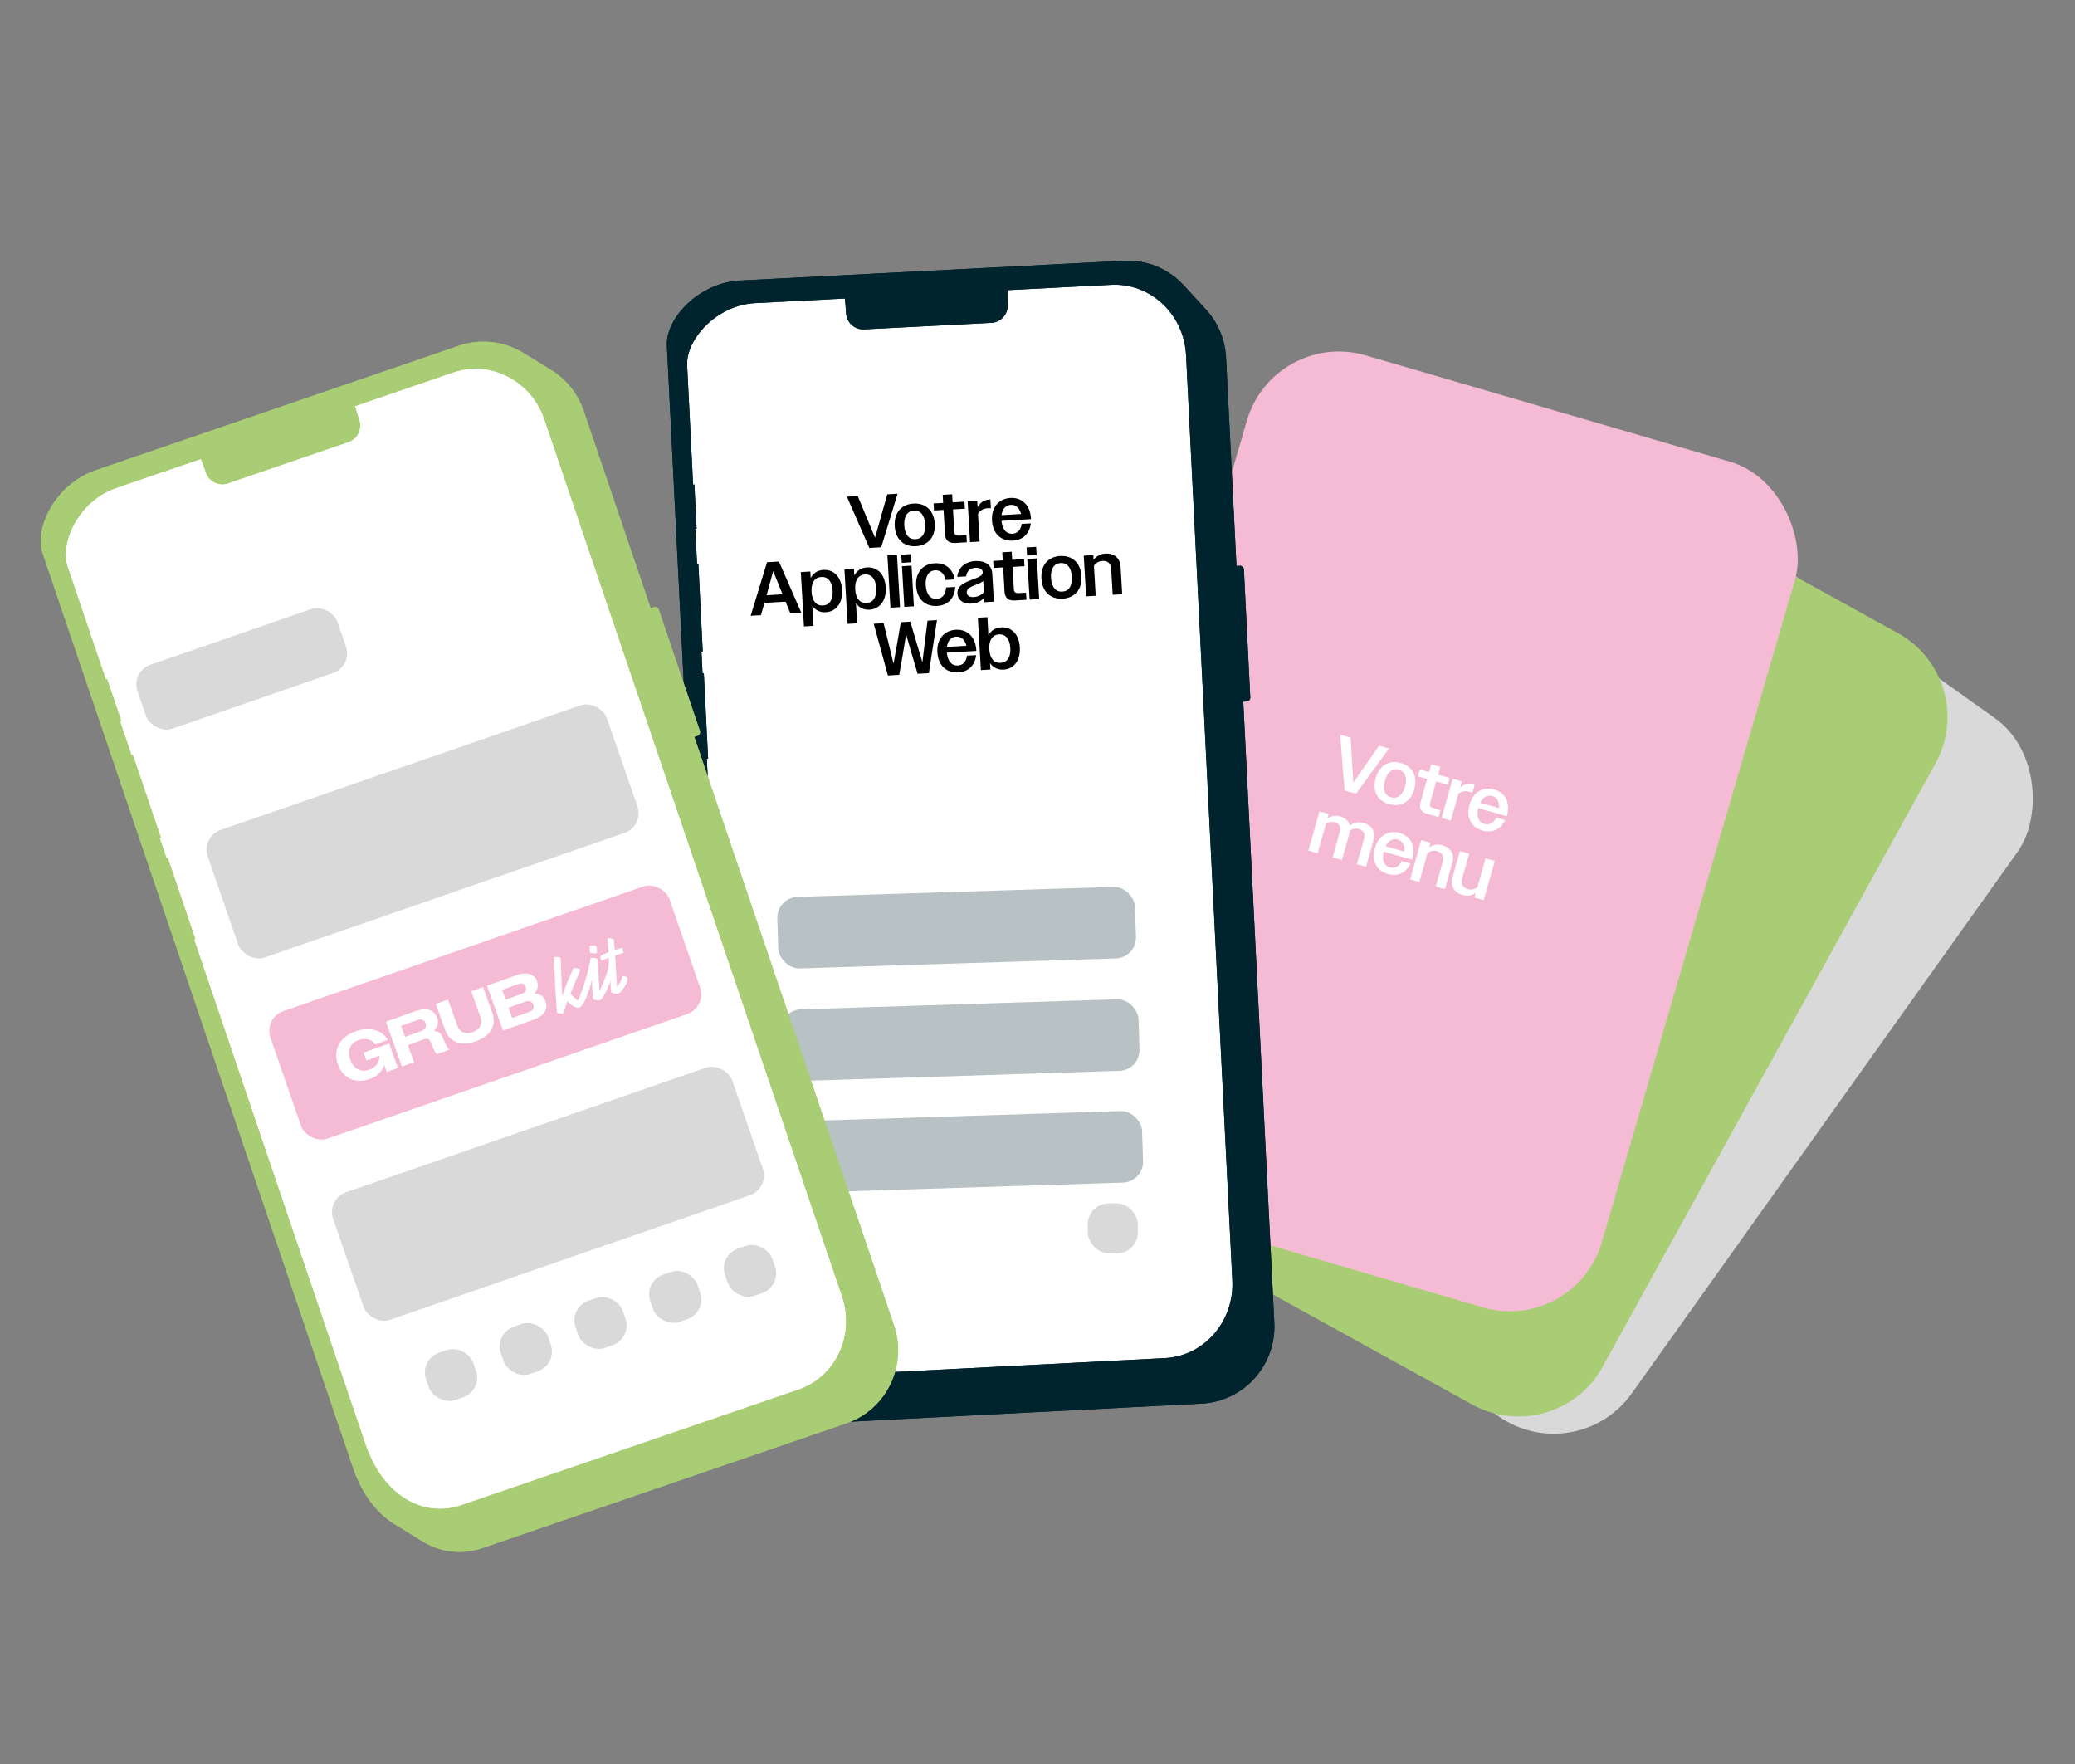 <svg width="307" height="261" viewBox="0 0 307 261" fill="none" xmlns="http://www.w3.org/2000/svg">
<rect x="0" y="0" width="307" height="261" fill="#808080" stroke="none"/>
<rect x="237.393" y="65.083" width="85.131" height="126.718" rx="14.174" transform="rotate(35.473 237.393 65.083)" fill="#D9D9D9"/>
<path d="M212.429 72.116C216.211 65.262 224.834 62.772 231.687 66.554L280.805 93.658C287.659 97.44 290.15 106.062 286.368 112.916L237.09 202.218C233.308 209.071 224.686 211.562 217.832 207.78L168.714 180.676C161.86 176.894 159.37 168.272 163.152 161.418L212.429 72.116Z" fill="#A8CD74"/>
<rect x="188.457" y="48.602" width="84.448" height="130.344" rx="14.174" transform="rotate(16.265 188.457 48.602)" fill="#F6BBD4"/>
<path d="M205.505 110.729L200.626 117.419L198.929 116.938L198.279 108.685L199.827 109.123L200.224 115.783L202.128 113.048L204.043 110.316L205.505 110.729ZM205.527 118.955C203.819 118.472 202.997 117.017 203.535 115.117C204.078 113.196 205.551 112.391 207.248 112.871C208.956 113.355 209.789 114.812 209.245 116.733C208.707 118.633 207.245 119.442 205.527 118.955ZM205.811 117.952C206.718 118.209 207.501 117.681 207.882 116.336C208.259 115.002 207.872 114.131 206.964 113.875C206.068 113.621 205.281 114.159 204.904 115.493C204.523 116.838 204.914 117.698 205.811 117.952ZM211.181 120.405C210.242 120.14 209.926 119.543 210.168 118.689L211.15 115.22L209.783 114.834L210.067 113.83L211.433 114.217L211.76 113.064L213.105 113.445L212.778 114.598L214.475 115.078L214.192 116.081L212.494 115.601L211.582 118.824C211.474 119.209 211.628 119.437 212.098 119.57L213.122 119.86L212.835 120.874L211.181 120.405ZM213.288 121.002L214.929 115.206L216.295 115.593L216.035 116.511C216.593 115.965 217.293 115.771 218.062 115.989L218.201 116.028L217.847 117.277C217.714 117.216 217.579 117.166 217.44 117.127C216.832 116.955 216.196 117.04 215.775 117.429L214.655 121.388L213.288 121.002ZM219.347 122.866C217.682 122.395 216.874 120.933 217.408 119.043C217.94 117.165 219.425 116.317 221.079 116.785C222.648 117.229 223.508 118.671 222.953 120.635L222.922 120.742L218.717 119.552C218.406 120.813 218.771 121.642 219.636 121.887C220.34 122.086 220.958 121.777 221.398 120.956L222.689 121.322C222.022 122.701 220.799 123.277 219.347 122.866ZM220.791 117.764C220.076 117.562 219.424 117.908 219 118.756L221.786 119.544C221.861 118.586 221.495 117.963 220.791 117.764ZM193.581 125.818L195.221 120.022L196.587 120.408L196.391 121.102C196.917 120.709 197.591 120.566 198.296 120.765C199.054 120.98 199.547 121.477 199.697 122.13C200.267 121.703 201.018 121.535 201.807 121.759C203.003 122.097 203.562 123.097 203.226 124.282L202.109 128.231L200.753 127.847L201.822 124.069C202.031 123.332 201.691 122.821 201.03 122.634C200.56 122.501 200.105 122.603 199.736 122.844C199.722 122.979 199.693 123.12 199.651 123.27L198.533 127.219L197.167 126.832L198.236 123.054C198.445 122.317 198.126 121.812 197.497 121.634C197.006 121.495 196.523 121.612 196.167 121.892L194.947 126.204L193.581 125.818ZM205.351 129.298C203.686 128.827 202.878 127.365 203.412 125.476C203.944 123.597 205.429 122.749 207.083 123.217C208.652 123.661 209.512 125.104 208.957 127.068L208.926 127.174L204.721 125.984C204.41 127.245 204.775 128.075 205.64 128.319C206.344 128.519 206.962 128.209 207.402 127.388L208.693 127.754C208.026 129.133 206.803 129.709 205.351 129.298ZM206.795 124.196C206.08 123.994 205.428 124.34 205.004 125.188L207.79 125.976C207.865 125.018 207.499 124.396 206.795 124.196ZM208.632 130.077L210.272 124.281L211.638 124.668L211.448 125.34C211.993 124.964 212.675 124.834 213.401 125.04C214.639 125.39 215.23 126.399 214.894 127.583L213.777 131.533L212.421 131.149L213.478 127.413C213.693 126.655 213.338 126.117 212.633 125.918C212.11 125.77 211.582 125.885 211.209 126.183L209.998 130.463L208.632 130.077ZM216.391 132.399C215.142 132.046 214.552 131.037 214.887 129.852L216.005 125.903L217.371 126.29L216.314 130.026C216.099 130.783 216.451 131.333 217.155 131.532C217.678 131.68 218.21 131.554 218.583 131.256L219.794 126.975L221.16 127.362L219.52 133.158L218.154 132.771L218.347 132.088C217.802 132.464 217.106 132.602 216.391 132.399Z" fill="white"/>
<path d="M117.073 43.914L105.052 44.536L99.877 51.124L106.758 196.478L113.44 206.597L160.101 205.274L184.65 201.112L177.551 46.288L166.552 40.928L117.073 43.914Z" fill="white" stroke="white" stroke-width="0.616"/>
<path d="M188.538 195.626L183.945 103.795L184.448 103.769C184.758 103.753 184.998 103.485 184.982 103.172L184.036 84.239C184.02 83.925 183.755 83.683 183.444 83.7L182.942 83.725L181.402 52.936C181.267 50.267 180.238 47.861 178.622 45.994C178.498 45.851 178.368 45.711 178.236 45.573L175.348 42.421C175.245 42.305 175.141 42.191 175.034 42.079L174.964 42.002L174.964 42.008C172.772 39.743 169.664 38.402 166.281 38.576L157.395 39.032L109.541 41.488C103.285 41.811 98.469 47.187 98.665 51.113L105.804 193.803C105.957 196.886 106.73 199.483 107.936 201.54L107.925 201.528L107.943 201.554C108.355 202.256 108.819 202.896 109.328 203.47L109.339 203.485L109.348 203.493C109.515 203.682 109.686 203.861 109.864 204.035L109.856 204.035L112.451 206.874L112.438 206.86C114.645 209.427 117.713 210.727 121.045 210.555L177.783 207.64C184.039 207.318 188.857 201.942 188.54 195.628L188.538 195.626ZM119.69 203.612C113.882 203.911 108.928 199.246 108.51 190.901L104.576 112.243L104.768 112.233L104.135 99.594L103.943 99.604L103.782 96.384L103.974 96.375L103.328 83.453L103.136 83.463L102.873 78.224L103.065 78.214L102.738 71.682L102.546 71.692L101.663 54.05C101.474 50.285 105.937 45.134 111.747 44.836L124.993 44.156C125.049 44.609 125.132 45.399 125.178 46.301C125.248 47.712 126.44 48.798 127.839 48.726L146.684 47.758C148.083 47.686 149.16 46.483 149.089 45.072C149.047 44.231 149.054 43.429 149.066 42.918L157.602 42.478L164.417 42.129C170.225 41.831 175.179 46.496 175.481 52.551L182.328 189.402C182.63 195.456 178.168 200.607 172.36 200.905L165.844 201.24L119.688 203.612L119.69 203.612Z" fill="#00242D"/>
<path d="M188.538 195.626L183.945 103.795L184.448 103.769C184.758 103.753 184.998 103.485 184.982 103.172L184.036 84.239C184.02 83.925 183.755 83.683 183.444 83.7L182.942 83.725L181.402 52.936C181.267 50.267 180.238 47.861 178.622 45.994C178.498 45.851 178.368 45.711 178.236 45.573L175.348 42.421C175.245 42.305 175.141 42.191 175.034 42.079L174.964 42.002L174.964 42.008C172.772 39.743 169.664 38.402 166.281 38.576L157.395 39.032L109.541 41.488C103.285 41.811 98.469 47.187 98.665 51.113L105.804 193.803C105.957 196.886 106.73 199.483 107.936 201.54L107.925 201.528L107.943 201.554C108.355 202.256 108.819 202.896 109.328 203.47L109.339 203.485L109.348 203.493C109.515 203.682 109.686 203.861 109.864 204.035L109.856 204.035L112.451 206.874L112.438 206.86C114.645 209.427 117.713 210.727 121.045 210.555L177.783 207.64C184.039 207.318 188.857 201.942 188.54 195.628L188.538 195.626ZM119.69 203.612C113.882 203.911 108.928 199.246 108.51 190.901L104.576 112.243L104.768 112.233L104.135 99.594L103.943 99.604L103.782 96.384L103.974 96.375L103.328 83.453L103.136 83.463L102.873 78.224L103.065 78.214L102.738 71.682L102.546 71.692L101.663 54.05C101.474 50.285 105.937 45.134 111.747 44.836L124.993 44.156C125.049 44.609 125.132 45.399 125.178 46.301C125.248 47.712 126.44 48.798 127.839 48.726L146.684 47.758C148.083 47.686 149.16 46.483 149.089 45.072C149.047 44.231 149.054 43.429 149.066 42.918L157.602 42.478L164.417 42.129C170.225 41.831 175.179 46.496 175.481 52.551L182.328 189.402C182.63 195.456 178.168 200.607 172.36 200.905L165.844 201.24L119.688 203.612L119.69 203.612Z" fill="#00242D"/>
<rect opacity="0.28" x="115.955" y="165.938" width="52.95" height="10.59" rx="3.081" transform="rotate(-1.811 115.955 165.938)" fill="#00242D"/>
<rect opacity="0.28" x="115.432" y="149.407" width="52.95" height="10.59" rx="3.081" transform="rotate(-1.811 115.432 149.407)" fill="#00242D"/>
<rect opacity="0.28" x="114.908" y="132.776" width="52.95" height="10.59" rx="3.081" transform="rotate(-1.811 114.908 132.776)" fill="#00242D"/>
<path d="M22.059 69.75L10.67 73.648L7.503 81.404L54.019 219.285L63.222 227.181L107.727 213.101L130.191 202.36L80.865 55.432L68.817 53.297L22.059 69.75Z" fill="white" stroke="white" stroke-width="0.616"/>
<rect x="29.727" y="123.785" width="62.5" height="19.958" rx="3.081" transform="rotate(-19.093 29.727 123.785)" fill="#D9D9D9"/>
<rect x="19.332" y="99.345" width="31.315" height="10" rx="3.081" transform="rotate(-19.093 19.332 99.345)" fill="#D9D9D9"/>
<rect x="39.002" y="150.586" width="62.5" height="19.958" rx="3.081" transform="rotate(-19.093 39.002 150.586)" fill="#F6BBD4"/>
<rect x="48.279" y="177.387" width="62.5" height="19.958" rx="3.081" transform="rotate(-19.093 48.279 177.387)" fill="#D9D9D9"/>
<rect x="62.027" y="201.136" width="7.395" height="7.395" rx="3.081" transform="rotate(-19.213 62.027 201.136)" fill="#D9D9D9"/>
<rect x="73.086" y="197.283" width="7.395" height="7.395" rx="3.081" transform="rotate(-19.213 73.086 197.283)" fill="#D9D9D9"/>
<rect x="84.141" y="193.43" width="7.395" height="7.395" rx="3.081" transform="rotate(-19.213 84.141 193.43)" fill="#D9D9D9"/>
<rect x="95.197" y="189.576" width="7.395" height="7.395" rx="3.081" transform="rotate(-19.213 95.197 189.576)" fill="#D9D9D9"/>
<rect x="106.256" y="185.723" width="7.395" height="7.395" rx="3.081" transform="rotate(-19.213 106.256 185.723)" fill="#D9D9D9"/>
<rect x="160.941" y="178.018" width="7.395" height="7.395" rx="3.081" transform="rotate(-0.077 160.941 178.018)" fill="#D9D9D9"/>
<path d="M88.327 141.001L88.304 140.376C88.296 140.156 88.285 140.06 88.275 140.031C88.222 139.882 87.711 139.832 87.239 139.888L87.262 140.514C87.27 140.733 87.281 140.83 87.291 140.859C87.344 141.007 87.854 141.058 88.327 141.001Z" fill="white"/>
<path d="M91.006 141.346C91.323 141.245 91.773 141.096 92.231 140.966C92.231 140.799 92.195 140.534 92.139 140.377C92.107 140.287 92.075 140.232 92.041 140.234C91.968 140.226 91.457 140.375 90.965 140.539L90.832 139.271C90.814 139.056 90.825 139.054 90.814 139.025C90.761 138.876 90.194 138.732 89.874 138.79L90.045 140.856C89.507 141.059 88.938 141.306 88.869 141.374C88.79 141.448 88.853 141.758 88.927 141.966C88.952 142.035 88.969 142.083 88.993 142.12C89.392 141.955 89.781 141.794 90.09 141.673C90.142 142.49 90.023 143.308 89.749 144.08C89.427 144.987 89.059 145.898 88.701 146.609L88.418 142.18C88.414 142.037 88.399 141.93 88.385 141.891C88.305 141.664 87.557 141.675 87.367 141.732C87.319 142.635 86.282 146.588 85.481 148.014C85.183 147.794 84.788 147.452 84.39 147.005C84.795 145.971 85.237 144.97 85.746 143.798C85.821 143.616 85.838 143.532 85.817 143.473C85.747 143.276 85.138 143.147 84.875 143.197C84.096 144.798 83.573 146.162 83.178 147.325C83.089 145.656 83.026 143.967 82.977 142.283C82.97 142.064 82.94 141.752 82.926 141.712C82.87 141.554 82.156 141.53 81.966 141.587C82.046 144.149 82.191 146.922 82.374 149.445C82.392 149.662 82.4 149.747 82.414 149.787C82.47 149.944 83.127 149.977 83.342 149.923C83.555 149.269 83.754 148.676 83.964 148.111C84.432 148.6 84.832 148.936 85.204 149.026C85.5 149.098 85.622 149.077 85.705 149.048C86.382 148.807 87.128 146.817 87.558 144.997L87.707 147.423C87.722 147.596 87.729 147.682 87.747 147.732C87.76 147.769 87.809 147.805 87.874 147.839C87.872 147.84 87.87 147.843 87.869 147.844C87.919 147.866 87.973 147.886 88.032 147.905C88.089 147.923 88.15 147.941 88.213 147.955C88.509 148.028 88.631 148.007 88.714 147.977C89.223 147.796 89.793 146.526 90.3 145.155L90.365 146.356C90.376 146.484 90.408 146.673 90.429 146.732C90.475 146.861 90.687 146.929 90.941 146.984C91.171 147.035 91.348 147.039 91.484 146.991C92.004 146.805 93.195 144.946 92.791 144.568C92.703 144.487 92.457 144.42 92.092 144.383C91.99 144.952 91.686 145.55 91.313 145.95C91.281 145.794 91.259 145.636 91.252 145.483L91.009 141.345L91.006 141.346Z" fill="white"/>
<path d="M54.218 156.867L56.16 156.175C56.172 157.152 55.586 157.904 54.649 158.238C53.43 158.672 52.337 158.181 51.834 156.77C51.331 155.359 51.866 154.283 53.094 153.845C54.012 153.518 54.983 153.726 55.539 154.495L57.377 153.84C56.458 152.33 54.662 151.836 52.614 152.566C50.304 153.389 49.214 155.248 49.99 157.427C50.755 159.573 52.638 160.357 54.71 159.619C55.836 159.218 56.561 158.47 56.852 157.518L57.23 158.576L58.868 157.993L57.576 154.367L53.807 155.71L54.218 156.867Z" fill="white"/>
<path d="M64.169 152.548C64.76 152.015 64.935 151.294 64.671 150.552C64.251 149.374 63.087 149.007 61.532 149.561L57.098 151.141L59.463 157.781L61.258 157.141L60.354 154.603L62.709 153.764C63.255 153.569 63.559 153.688 63.765 154.222C64.128 155.168 64.324 155.643 64.628 155.94L66.482 155.28C66.099 154.897 65.825 154.288 65.518 153.521C65.249 152.853 64.854 152.514 64.169 152.548ZM62.319 152.535L59.922 153.389L59.34 151.756L61.737 150.902C62.327 150.692 62.782 150.851 62.972 151.383C63.16 151.91 62.903 152.327 62.319 152.535Z" fill="white"/>
<path d="M71.108 150.531C71.46 151.52 70.938 152.332 69.932 152.69C68.935 153.045 68.022 152.745 67.668 151.752L66.285 147.868L64.484 148.509L65.848 152.338C66.515 154.21 68.267 154.806 70.384 154.052C72.511 153.294 73.507 151.724 72.842 149.856L71.475 146.019L69.723 146.643L71.108 150.531Z" fill="white"/>
<path d="M79.019 146.989C79.547 146.469 79.704 145.831 79.471 145.177C79.084 144.09 77.962 143.708 76.464 144.242L72.057 145.812L74.422 152.452L78.978 150.829C80.497 150.287 81.127 149.255 80.728 148.135C80.455 147.368 79.852 146.98 79.019 146.989ZM74.287 146.425L76.679 145.573C77.204 145.386 77.614 145.529 77.78 145.995C77.951 146.475 77.721 146.834 77.195 147.022L74.803 147.874L74.287 146.425ZM78.28 149.697L75.771 150.591L75.228 149.067L77.737 148.173C78.296 147.974 78.725 148.134 78.9 148.623C79.077 149.121 78.839 149.499 78.281 149.697L78.28 149.697Z" fill="white"/>
<path d="M132.267 196.039L102.723 109L103.199 108.837C103.493 108.736 103.651 108.413 103.549 108.116L97.459 90.171C97.358 89.874 97.037 89.714 96.743 89.815L96.266 89.978L86.36 60.795C85.501 58.266 83.853 56.236 81.788 54.886C81.629 54.782 81.466 54.684 81.302 54.587L77.662 52.352C77.532 52.268 77.4 52.187 77.267 52.109L77.178 52.054L77.18 52.06C74.452 50.486 71.097 50.052 67.891 51.151L59.471 54.036L14.127 69.576C8.2 71.609 5.041 78.104 6.303 81.826L52.212 217.069C53.203 219.991 54.656 222.276 56.379 223.922L56.366 223.913L56.39 223.933C56.978 224.495 57.599 224.983 58.246 225.394L58.26 225.406L58.271 225.411C58.483 225.546 58.697 225.672 58.916 225.79L58.908 225.792L62.18 227.808L62.164 227.798C64.988 229.658 68.294 230.063 71.451 228.98L125.213 210.554C131.14 208.521 134.301 202.025 132.269 196.041L132.267 196.039ZM68.248 222.678C62.745 224.564 56.705 221.442 54.02 213.534L28.714 138.98L28.896 138.918L24.829 126.939L24.647 127.001L23.611 123.949L23.793 123.887L19.636 111.64L19.454 111.702L17.767 106.737L17.949 106.675L15.848 100.483L15.666 100.545L9.99 83.824C8.778 80.256 11.66 74.074 17.165 72.187L29.716 67.886C29.893 68.306 30.19 69.043 30.481 69.898C30.935 71.236 32.378 71.951 33.703 71.497L51.56 65.377C52.885 64.923 53.591 63.469 53.137 62.132C52.866 61.334 52.654 60.562 52.526 60.066L60.613 57.294L67.071 55.081C72.574 53.194 78.615 56.316 80.562 62.056L124.592 191.765C126.539 197.503 123.658 203.685 118.154 205.571L111.981 207.687L68.247 222.678L68.248 222.678Z" fill="#A8CD74"/>
<path d="M132.267 196.039L102.723 109L103.199 108.837C103.493 108.736 103.651 108.413 103.549 108.116L97.459 90.171C97.358 89.874 97.037 89.714 96.743 89.815L96.266 89.978L86.36 60.795C85.501 58.266 83.853 56.236 81.788 54.886C81.629 54.782 81.466 54.684 81.302 54.587L77.662 52.352C77.532 52.268 77.4 52.187 77.267 52.109L77.178 52.054L77.18 52.06C74.452 50.486 71.097 50.052 67.891 51.151L59.471 54.036L14.127 69.576C8.2 71.609 5.041 78.104 6.303 81.826L52.212 217.069C53.203 219.991 54.656 222.276 56.379 223.922L56.366 223.913L56.39 223.933C56.978 224.495 57.599 224.983 58.246 225.394L58.26 225.406L58.271 225.411C58.483 225.546 58.697 225.672 58.916 225.79L58.908 225.792L62.18 227.808L62.164 227.798C64.988 229.658 68.294 230.063 71.451 228.98L125.213 210.554C131.14 208.521 134.301 202.025 132.269 196.041L132.267 196.039ZM68.248 222.678C62.745 224.564 56.705 221.442 54.02 213.534L28.714 138.98L28.896 138.918L24.829 126.939L24.647 127.001L23.611 123.949L23.793 123.887L19.636 111.64L19.454 111.702L17.767 106.737L17.949 106.675L15.848 100.483L15.666 100.545L9.99 83.824C8.778 80.256 11.66 74.074 17.165 72.187L29.716 67.886C29.893 68.306 30.19 69.043 30.481 69.898C30.935 71.236 32.378 71.951 33.703 71.497L51.56 65.377C52.885 64.923 53.591 63.469 53.137 62.132C52.866 61.334 52.654 60.562 52.526 60.066L60.613 57.294L67.071 55.081C72.574 53.194 78.615 56.316 80.562 62.056L124.592 191.765C126.539 197.503 123.658 203.685 118.154 205.571L111.981 207.687L68.247 222.678L68.248 222.678Z" fill="#A8CD74"/>
<path d="M132.8 73.037L130.381 80.956L128.62 81.058L125.303 73.472L126.909 73.379L129.466 79.542L130.369 76.334L131.283 73.125L132.8 73.037ZM135.515 80.803C133.743 80.905 132.49 79.8 132.376 77.829C132.26 75.836 133.388 74.592 135.149 74.49C136.921 74.388 138.185 75.492 138.3 77.486C138.414 79.457 137.298 80.699 135.515 80.803ZM135.454 79.762C136.396 79.707 136.963 78.952 136.882 77.557C136.802 76.172 136.15 75.477 135.209 75.531C134.279 75.585 133.712 76.351 133.792 77.736C133.873 79.131 134.524 79.816 135.454 79.762ZM141.332 80.321C140.357 80.378 139.864 79.917 139.813 79.031L139.604 75.432L138.187 75.514L138.126 74.473L139.544 74.391L139.475 73.195L140.87 73.115L140.939 74.311L142.7 74.209L142.76 75.249L141 75.352L141.193 78.696C141.216 79.094 141.437 79.26 141.924 79.231L142.987 79.17L143.048 80.222L141.332 80.321ZM143.519 80.195L143.17 74.181L144.588 74.099L144.643 75.052C144.991 74.353 145.59 73.941 146.387 73.895L146.531 73.886L146.606 75.182C146.461 75.168 146.316 75.166 146.172 75.174C145.541 75.211 144.969 75.499 144.698 76.004L144.936 80.112L143.519 80.195ZM149.853 79.972C148.126 80.072 146.883 78.955 146.77 76.995C146.657 75.046 147.782 73.758 149.499 73.659C151.127 73.565 152.412 74.646 152.53 76.683L152.536 76.794L148.173 77.047C148.292 78.34 148.909 79.004 149.806 78.953C150.536 78.91 151.019 78.415 151.166 77.496L152.506 77.418C152.327 78.94 151.36 79.885 149.853 79.972ZM149.547 74.678C148.805 74.722 148.303 75.262 148.179 76.202L151.07 76.035C150.827 75.104 150.278 74.636 149.547 74.678ZM111.067 91.09L113.486 83.172L115.247 83.07L118.565 90.655L116.948 90.749L116.224 89.002L113.101 89.183L112.584 91.002L111.067 91.09ZM113.497 87.76L113.414 88.054L115.784 87.916L115.667 87.634L114.397 84.497L113.497 87.76ZM118.948 92.666L118.482 84.627L119.888 84.545L119.943 85.498C120.335 84.775 120.989 84.359 121.819 84.311C123.381 84.221 124.479 85.346 124.591 87.284C124.702 89.2 123.721 90.479 122.182 90.568C121.351 90.616 120.654 90.279 120.181 89.606L120.365 92.584L118.948 92.666ZM121.757 89.57C122.71 89.515 123.265 88.75 123.186 87.376C123.105 85.992 122.465 85.296 121.513 85.351C120.56 85.406 119.994 86.183 120.074 87.557C120.153 88.93 120.805 89.626 121.757 89.57ZM125.404 92.293L124.938 84.253L126.345 84.171L126.4 85.124C126.791 84.401 127.445 83.985 128.275 83.937C129.837 83.847 130.936 84.972 131.048 86.91C131.159 88.826 130.177 90.105 128.638 90.194C127.807 90.242 127.11 89.905 126.638 89.232L126.821 92.21L125.404 92.293ZM128.214 89.196C129.166 89.141 129.722 88.376 129.642 87.002C129.562 85.618 128.921 84.922 127.969 84.977C127.017 85.032 126.451 85.809 126.53 87.183C126.61 88.556 127.261 89.251 128.214 89.196ZM131.743 89.892L131.294 82.14L132.711 82.058L133.16 89.81L131.743 89.892ZM133.42 83.261L133.35 82.054L134.768 81.972L134.838 83.179L133.42 83.261ZM133.798 89.773L133.449 83.76L134.867 83.677L135.215 89.691L133.798 89.773ZM138.651 89.636C136.902 89.737 135.661 88.643 135.546 86.66C135.43 84.667 136.547 83.424 138.286 83.324C139.814 83.235 140.964 84.102 141.258 85.718L139.907 85.797C139.694 84.809 139.121 84.32 138.346 84.365C137.438 84.417 136.882 85.183 136.963 86.567C137.043 87.963 137.683 88.648 138.591 88.595C139.389 88.549 139.91 87.963 139.982 86.903L141.322 86.826C141.253 88.519 140.224 89.545 138.651 89.636ZM143.764 89.295C142.524 89.367 141.711 88.77 141.654 87.784C141.586 86.599 142.803 86.129 144.054 85.667C144.978 85.325 145.42 85.077 145.394 84.634C145.37 84.213 144.977 83.958 144.29 83.998C143.515 84.043 143.032 84.516 142.942 85.265L141.635 85.341C141.737 84.035 142.749 83.087 144.266 82.999C145.794 82.911 146.733 83.579 146.811 84.919L147.047 89.005L145.652 89.086L145.613 88.41C145.188 88.935 144.528 89.251 143.764 89.295ZM143.036 87.66C143.063 88.125 143.465 88.357 144.074 88.322C144.65 88.288 145.235 88.021 145.566 87.602L145.47 85.941C145.227 86.166 144.836 86.322 144.391 86.503C143.598 86.816 143.001 87.062 143.036 87.66ZM150.147 88.826C149.173 88.882 148.679 88.422 148.628 87.536L148.42 83.937L147.002 84.019L146.942 82.978L148.359 82.896L148.29 81.7L149.685 81.619L149.755 82.815L151.515 82.713L151.576 83.754L149.815 83.856L150.009 87.2C150.032 87.599 150.252 87.764 150.74 87.736L151.803 87.674L151.864 88.726L150.147 88.826ZM151.957 82.187L151.887 80.98L153.304 80.898L153.374 82.105L151.957 82.187ZM152.334 88.699L151.986 82.686L153.403 82.603L153.751 88.617L152.334 88.699ZM157.221 88.56C155.449 88.663 154.196 87.558 154.082 85.586C153.966 83.593 155.094 82.35 156.855 82.248C158.627 82.145 159.891 83.25 160.007 85.243C160.121 87.214 159.004 88.457 157.221 88.56ZM157.161 87.519C158.102 87.465 158.669 86.71 158.589 85.314C158.508 83.93 157.857 83.234 156.916 83.289C155.985 83.343 155.419 84.109 155.499 85.493C155.58 86.889 156.23 87.573 157.161 87.519ZM160.694 88.215L160.345 82.201L161.763 82.119L161.803 82.817C162.194 82.283 162.797 81.937 163.55 81.893C164.834 81.819 165.723 82.579 165.794 83.808L166.031 87.905L164.625 87.987L164.4 84.111C164.355 83.325 163.843 82.932 163.112 82.974C162.57 83.006 162.108 83.288 161.854 83.692L162.111 88.132L160.694 88.215ZM131.37 99.93L129.271 92.274L130.733 92.189L131.474 95.202L132.202 98.182L132.748 95.128L133.28 92.042L134.686 91.96L135.572 94.965L136.469 97.979L136.845 94.891L137.234 91.813L138.629 91.732L137.428 99.579L135.767 99.675L134.898 96.759L134.061 93.83L133.569 96.836L133.043 99.833L131.37 99.93ZM141.771 99.472C140.043 99.572 138.801 98.455 138.687 96.495C138.574 94.546 139.7 93.259 141.416 93.159C143.044 93.065 144.329 94.146 144.447 96.184L144.453 96.294L140.09 96.547C140.21 97.84 140.826 98.505 141.723 98.453C142.454 98.41 142.936 97.916 143.083 96.996L144.423 96.918C144.244 98.44 143.277 99.385 141.771 99.472ZM141.464 94.179C140.722 94.222 140.22 94.762 140.097 95.702L142.987 95.535C142.744 94.605 142.195 94.136 141.464 94.179ZM145.126 99.133L144.677 91.381L146.094 91.299L146.239 93.991C146.63 93.268 147.284 92.853 148.115 92.804C149.676 92.714 150.775 93.839 150.887 95.777C150.998 97.693 150.017 98.972 148.477 99.061C147.647 99.109 146.949 98.772 146.477 98.099L146.532 99.052L145.126 99.133ZM148.053 98.064C149.005 98.008 149.561 97.243 149.481 95.87C149.401 94.486 148.761 93.789 147.808 93.844C146.856 93.9 146.29 94.677 146.369 96.05C146.449 97.423 147.1 98.119 148.053 98.064Z" fill="black"/>
</svg>
